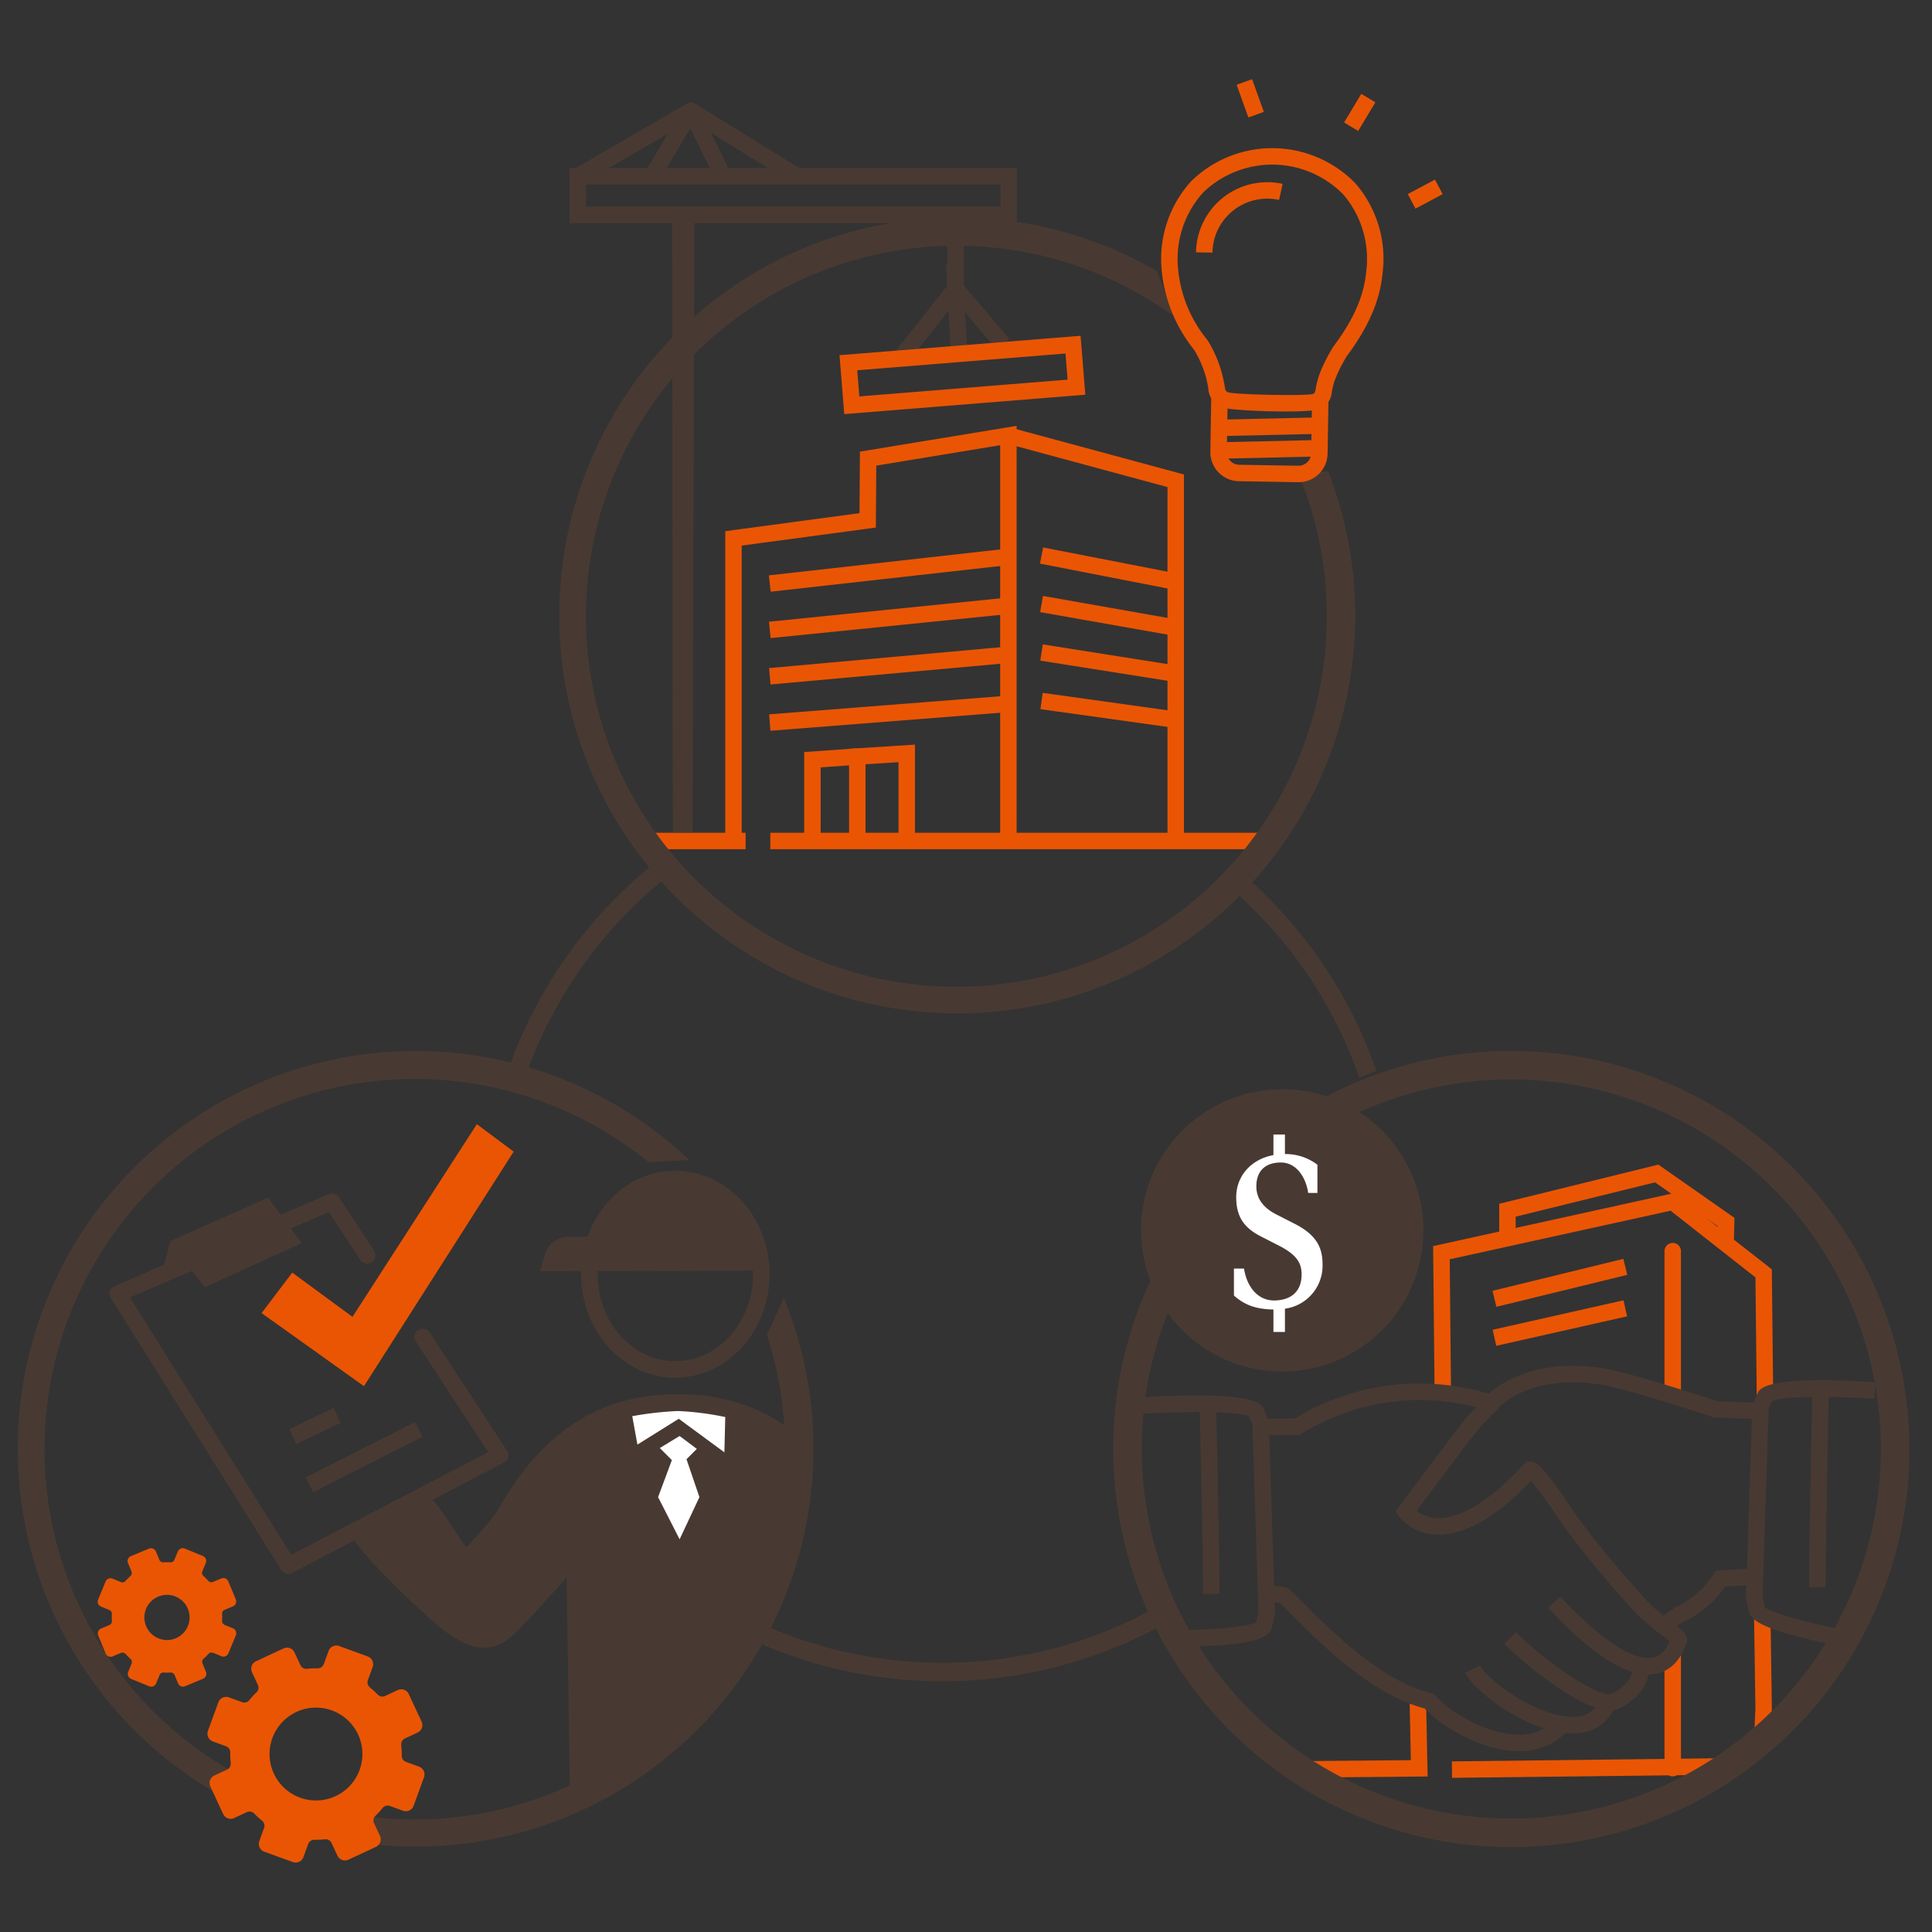 <svg id="レイヤー_1" data-name="レイヤー 1" xmlns="http://www.w3.org/2000/svg" width="360" height="360"><rect width="100%" height="100%" fill="#333333" stroke="none"/><defs><clipPath id="clip-path"><path d="M77.386 200.278a69.63 69.63 0 1 0 69.63 69.63 69.708 69.708 0 0 0-69.63-69.63Z" style="fill:none"/></clipPath><style>.cls-2{fill:#ea5504}.cls-3{fill:#483a32}.cls-4{fill:#fff}</style></defs><path class="cls-2" transform="rotate(-.671 295.544 329.452)" d="M270.549 327.917h49.988v3.066h-49.988z"/><path class="cls-2" d="M311.692 260.41a1.532 1.532 0 0 1-1.533-1.533v-25.74a1.533 1.533 0 1 1 3.066 0v25.74a1.532 1.532 0 0 1-1.533 1.533Z"/><path class="cls-2" transform="rotate(-13.724 290.66 239.038)" d="M278.11 237.505h25.101v3.067h-25.101z"/><path class="cls-2" transform="rotate(-12.693 290.66 246.532)" d="M278.164 244.999h24.992v3.066h-24.992z"/><path class="cls-2" d="m327.345 260.176-.243-22.151-15.815-12.427-41.153 9.053.238 24.211-3.066.03-.262-26.7 45.054-9.912 2.111 1.767 15.944 12.472.258 23.624-3.066.033zM244.038 331.214l-.027-3.066 18.879-.165-.219-10.499 3.066-.063.282 13.602-21.981.191zM329.909 324.012l-3.063-.141.25-5.49-.251-17.093 3.066-.044.25 17.185-.252 5.583zM311.692 331.002a1.532 1.532 0 0 1-1.533-1.533v-20.786a1.533 1.533 0 0 1 3.066 0v20.786a1.532 1.532 0 0 1-1.533 1.533Z"/><path class="cls-3" d="M281.614 195.816a74.182 74.182 0 1 0 74.182 74.182 74.266 74.266 0 0 0-74.182-74.182Zm68.864 74.182a68.863 68.863 0 1 1-68.864-68.863 68.943 68.943 0 0 1 68.864 68.863Z"/><path class="cls-3" d="m328.185 264.461-8.831-.343c-.162-.054-16.23-5.412-21.412-6.173-13.176-1.934-18.894 4.437-18.949 4.503l-2.315-2.012c.274-.316 6.882-7.7 21.71-5.524 5.173.759 19.699 5.553 21.725 6.226l8.168.259ZM299.973 318.718c-5.485 0-16.522-9.143-19.663-12.462l2.228-2.108c5.249 5.55 15.622 12.323 17.622 11.495.626-.259 3.764-1.704 4.11-4.728l3.045.347c-.418 3.666-3.364 6.131-5.984 7.213a3.541 3.541 0 0 1-1.358.243Z"/><path class="cls-3" d="M293.026 322.973c-7.81 0-18.099-7.451-19.97-11.27l2.755-1.347c1.377 2.809 10.873 9.752 17.555 9.546a4.871 4.871 0 0 0 4.773-3.252l2.85 1.132a7.871 7.871 0 0 1-7.505 5.183q-.229.009-.458.009ZM307.141 312.017c-4.741 0-11.002-4.168-18.646-12.422l2.249-2.084c7.388 7.977 13.697 12.113 17.293 11.35 1.334-.281 2.344-1.276 3.077-3.033-.41-.358-1.088-.876-1.665-1.316a35.84 35.84 0 0 1-5.711-5.099c-.439-.521-.993-1.145-1.656-1.894a170.897 170.897 0 0 1-10.803-13.309c-.112-.151-.37-.527-.726-1.049a88.068 88.068 0 0 0-5.274-7.236c-6.682 6.987-12.701 10.333-17.931 9.992a9.062 9.062 0 0 1-6.667-3.404l-.63-.907.662-.886c1.204-1.612 11.799-15.789 12.826-16.89.605-.647 1.106-1.175 1.521-1.606a41.766 41.766 0 0 0-32.54 4.93l-.353.211-6.956.102-.045-3.066 6.138-.09a44.677 44.677 0 0 1 36.748-4.407l.837-.076.491.993a1.591 1.591 0 0 1-.508 1.924c-.311.298-1.141 1.088-3.092 3.18-.651.698-7.294 9.52-11.829 15.585a6.414 6.414 0 0 0 3.689 1.356c3.105.163 8.397-1.415 16.293-9.986l.502-.543.862.009c1.157.084 2.244.969 7.788 9.089.326.481.563.826.665.964a167.827 167.827 0 0 0 10.625 13.089c.686.773 1.258 1.418 1.71 1.955a32.777 32.777 0 0 0 5.225 4.635c2.226 1.701 3.452 2.638 2.955 4.081-1.382 4.03-3.804 5.327-5.593 5.705a7.418 7.418 0 0 1-1.53.156Z"/><path class="cls-3" d="M283.039 326.292c-.355 0-.714-.012-1.081-.036-6.891-.449-13.941-5.087-16.444-7.888-10.088-2.68-19.629-12.297-24.794-17.503-.784-.792-1.457-1.469-1.999-1.987-.32-.305-.686-.332-3.291-.24l-.189.006-.111-3.063.189-.007c2.898-.103 4.22-.153 5.518 1.085.558.533 1.25 1.231 2.059 2.045 5.035 5.075 14.407 14.523 23.834 16.81l.521.126.329.424c1.717 2.21 8.418 6.731 14.576 7.132a9.122 9.122 0 0 0 7.364-2.47l2.156 2.18a11.825 11.825 0 0 1-8.638 3.386ZM311.251 304.253l-2.473-1.814a10.907 10.907 0 0 1 3.922-3.166 17.163 17.163 0 0 0 6.605-5.935l.422-.683 6.968-.377.165 3.063-5.402.289a19.662 19.662 0 0 1-7.515 6.445 7.805 7.805 0 0 0-2.692 2.178Z"/><path class="cls-3" d="m220.601 306.787-.009-3.066c5.532-.016 12.101-.591 13.472-1.431.278-1.105.392-1.68.439-1.966l-1.127-34.772a12.814 12.814 0 0 0-.636-1.606c-1.837-.97-12.044-1.005-20.698-.467l-.192-3.06c22.028-1.365 23.199 1.198 23.582 2.041 1.005 2.211 1.005 2.693 1.005 2.925l1.108 34.176c.178.711-.075 1.794-.578 3.756-.241.937-.88 3.425-16.366 3.47Zm12.249-42.775ZM343.644 306.837c-16.857-3.135-17.479-5.562-17.684-6.36-.505-1.964-.758-3.045-.578-3.756l1.109-34.224c-.002-.183-.002-.665 1.003-2.874.385-.844 1.545-3.412 21.979-2.041l-.207 3.06c-7.95-.536-17.352-.508-19.072.449a13.145 13.145 0 0 0-.645 1.627l-1.126 34.772c.048.29.165.882.454 2.021 1.274 1.114 8.843 3.105 15.326 4.31Zm-13.549-45.683Z"/><circle class="cls-3" cx="238.919" cy="229.257" r="26.304"/><path class="cls-3" d="M227.233 297.023h-3.066c0-8.228-.635-35.625-.642-35.901l3.066-.072c.006.277.642 27.708.642 35.973ZM340.179 295.74h-3.066c0-11.438.635-38.271.641-38.54l3.066.072c-.007.269-.641 27.066-.641 38.468Z"/><path class="cls-2" d="m323.066 231.891-3.066-.077.085-3.313-11.695-8.185-25.968 6.392v4.11h-3.066v-6.514l29.651-7.297 14.186 9.925-.127 4.959z"/><path class="cls-4" d="M229.927 236.384h1.877c.536 3.41 2.568 5.939 5.595 5.939 2.988 0 5.134-1.532 5.134-4.827 0-1.877-.612-3.525-4.099-5.326l-3.526-1.801c-3.295-1.686-4.56-3.87-4.56-7.319 0-3.602 2.452-6.974 6.936-7.816v-3.832h2.145v3.64a9.744 9.744 0 0 1 6.054 1.993v5.249h-1.725c-.344-2.567-1.993-5.67-5.096-5.67-2.797 0-4.559 1.494-4.559 4.444 0 2.414 1.455 4.062 3.678 5.211l3.601 1.839c4.445 2.299 5.059 4.943 5.059 7.625a8.094 8.094 0 0 1-7.012 8.123v4.33h-2.145v-4.176c-3.41-.077-5.403-.882-7.357-2.606Z"/><path class="cls-2" d="M120.091 155.174h18.847v3.066h-18.847zM143.537 155.174H235.795v3.066h-92.258z"/><path class="cls-2" d="M189.433 156.707h-3.067V82.961l-23.082 3.799-.085 11.544-24.992 3.357v55.046h-3.066V98.978l25.013-3.359.082-11.464 29.197-4.805v77.357z"/><path class="cls-2" transform="rotate(-6.39 165.768 106.23)" d="M143.299 104.697h44.938v3.067h-44.938z"/><path class="cls-2" transform="rotate(-5.772 165.769 115.116)" d="M143.326 113.583h44.885v3.067h-44.885z"/><path class="cls-2" transform="rotate(-5.154 165.768 124.002)" d="M143.35 122.469h44.838v3.067h-44.838z"/><path class="cls-2" transform="rotate(-4.48 165.769 132.888)" d="M143.371 131.354h44.796v3.066h-44.796z"/><path class="cls-2" transform="rotate(-78.97 206.372 105.912)" d="M204.839 93.389h3.066v25.047h-3.066z"/><path class="cls-2" transform="rotate(-79.985 206.372 114.722)" d="M204.839 102.24h3.065v24.964h-3.065z"/><path class="cls-2" transform="rotate(-81.01 206.372 123.531)" d="M204.839 111.086h3.065v24.89h-3.065z"/><path class="cls-2" transform="rotate(-82.04 206.372 132.34)" d="M204.839 119.928h3.066v24.823h-3.066z"/><path class="cls-2" d="M220.613 156.707h-3.066V90.761L187.5 82.634l.799-2.958 32.314 8.737v68.294zM152.917 156.485h-3.067v-16.354l9.784-.689.216 3.057-6.933.488v13.498z"/><path class="cls-2" d="M170.49 156.707h-3.066v-14.691l-6.149.393v14.224h-3.066v-17.101l12.281-.783v17.958z"/><path class="cls-3" d="M214.917 299.786a82.019 82.019 0 0 1-73.699 2.515q-.76 1.545-1.588 3.05a85.466 85.466 0 0 0 76.826-2.49q-.804-1.518-1.539-3.075ZM98.033 200.199a82.544 82.544 0 0 1 25.783-36.447q-1.15-1.276-2.242-2.603a85.988 85.988 0 0 0-26.832 38.064q1.661.457 3.291.986ZM232.742 163.894q-1.153 1.273-2.366 2.49a82.462 82.462 0 0 1 22.9 34.424q1.584-.658 3.202-1.247a85.911 85.911 0 0 0-23.736-35.667Z"/><path class="cls-3" d="M252.522 114.65a73.767 73.767 0 0 0-5.059-26.872l-5.528.481a69.042 69.042 0 1 1-23.238-29.355l-3.078-8.347a74.155 74.155 0 1 0 36.902 64.093Z"/><path class="cls-3" d="m168.618 68.157-2.404-1.904 10.309-13.022V38.929h3.066v15.368l-10.971 13.86z"/><path class="cls-3" d="m177.18 66.259-.894-16.919 11.804 13.788-2.33 1.995-5.934-6.935.417 7.909-3.063.162zM122.748 33.796l-2.638-1.561 7.318-12.363a1.507 1.507 0 0 1 1.379-.751 1.534 1.534 0 0 1 1.317.857l6.059 12.363-2.755 1.349-4.809-9.814Z"/><path class="cls-3" d="M189.485 41.569h-83.335V31.328h83.335Zm-80.269-3.066h77.203v-4.108H109.216Z"/><path class="cls-3" d="M147.892 34.277 128.722 22.438l-20.269 11.75-1.539-2.653 21.064-12.21a1.534 1.534 0 0 1 1.575.022l19.95 12.321ZM129.05 155.111h-3.669l-.128-115.635 4.134-.318Z"/><path class="cls-2" d="m157.314 77.165-.883-10.98 44.919-3.618.883 10.98Zm2.419-8.171.392 4.869 38.805-3.124-.392-4.869Z"/><path class="cls-3" d="M151.568 269.908a73.758 73.758 0 0 0-5.519-28.038l-3.148 6.851a68.998 68.998 0 1 1-22.042-32.172l7.565-.398a74.128 74.128 0 1 0 23.144 53.757Z"/><path class="cls-2" d="m78.089 329.188-2.452-.893a1.21 1.21 0 0 1-.783-1.177 15.876 15.876 0 0 0-.086-1.936 1.204 1.204 0 0 1 .678-1.238l2.366-1.104a1.54 1.54 0 0 0 .745-2.046l-2.388-5.129a1.54 1.54 0 0 0-2.047-.746l-2.367 1.103a1.204 1.204 0 0 1-1.385-.277 15.885 15.885 0 0 0-1.426-1.31 1.21 1.21 0 0 1-.397-1.357l.893-2.452a1.54 1.54 0 0 0-.92-1.974l-5.32-1.939a1.54 1.54 0 0 0-1.974.92l-.893 2.452a1.209 1.209 0 0 1-1.177.783 15.882 15.882 0 0 0-1.938.086 1.204 1.204 0 0 1-1.239-.679l-1.103-2.367a1.54 1.54 0 0 0-2.047-.745l-5.128 2.391a1.54 1.54 0 0 0-.745 2.047l1.103 2.366a1.204 1.204 0 0 1-.277 1.385 15.879 15.879 0 0 0-1.31 1.426 1.21 1.21 0 0 1-1.357.397l-2.452-.893a1.54 1.54 0 0 0-1.974.92l-1.939 5.32a1.54 1.54 0 0 0 .92 1.974l2.452.893a1.21 1.21 0 0 1 .783 1.177 15.881 15.881 0 0 0 .085 1.935 1.204 1.204 0 0 1-.679 1.238l-2.367 1.103a1.54 1.54 0 0 0-.746 2.047l2.39 5.131a1.54 1.54 0 0 0 2.047.745l2.365-1.103a1.204 1.204 0 0 1 1.386.277 15.869 15.869 0 0 0 1.428 1.311 1.209 1.209 0 0 1 .397 1.357l-.893 2.452a1.54 1.54 0 0 0 .92 1.974l5.32 1.939a1.54 1.54 0 0 0 1.974-.92l.893-2.452a1.21 1.21 0 0 1 1.177-.783 15.884 15.884 0 0 0 1.935-.085 1.204 1.204 0 0 1 1.238.679l1.103 2.367a1.54 1.54 0 0 0 2.047.746l5.131-2.39a1.54 1.54 0 0 0 .745-2.047l-1.103-2.365a1.204 1.204 0 0 1 .277-1.386 15.875 15.875 0 0 0 1.311-1.428 1.21 1.21 0 0 1 1.357-.397l2.452.893a1.54 1.54 0 0 0 1.974-.92l1.939-5.32a1.54 1.54 0 0 0-.92-1.974Zm-11.083.616a8.651 8.651 0 1 1-5.166-11.092 8.649 8.649 0 0 1 5.166 11.092ZM43.41 303.413l-1.553-.641a.779.779 0 0 1-.472-.778 10.221 10.221 0 0 0-.003-1.248.775.775 0 0 1 .47-.778l1.552-.647a.992.992 0 0 0 .534-1.296l-1.399-3.364a.992.992 0 0 0-1.297-.535l-1.552.646a.775.775 0 0 1-.884-.215 10.228 10.228 0 0 0-.882-.881.779.779 0 0 1-.219-.884l.641-1.553a.992.992 0 0 0-.539-1.295l-3.37-1.39a.992.992 0 0 0-1.295.539l-.641 1.553a.779.779 0 0 1-.778.472 10.223 10.223 0 0 0-1.249.003.775.775 0 0 1-.779-.47l-.646-1.552a.992.992 0 0 0-1.297-.534l-3.363 1.4a.992.992 0 0 0-.534 1.297l.646 1.551a.775.775 0 0 1-.215.884 10.223 10.223 0 0 0-.881.882.779.779 0 0 1-.884.219l-1.553-.641a.992.992 0 0 0-1.295.539l-1.39 3.37a.992.992 0 0 0 .539 1.295l1.553.641a.779.779 0 0 1 .472.778 10.225 10.225 0 0 0 .003 1.247.775.775 0 0 1-.47.778l-1.552.646a.992.992 0 0 0-.535 1.296l1.4 3.365a.992.992 0 0 0 1.297.535l1.551-.646a.775.775 0 0 1 .884.215 10.218 10.218 0 0 0 .883.882.779.779 0 0 1 .219.883l-.641 1.553a.992.992 0 0 0 .539 1.295l3.37 1.39a.992.992 0 0 0 1.295-.539l.641-1.553a.779.779 0 0 1 .778-.472 10.225 10.225 0 0 0 1.247-.003.775.775 0 0 1 .778.47l.646 1.552a.992.992 0 0 0 1.296.535l3.365-1.4a.992.992 0 0 0 .535-1.297l-.646-1.551a.775.775 0 0 1 .215-.884 10.222 10.222 0 0 0 .882-.883.779.779 0 0 1 .883-.219l1.553.641a.992.992 0 0 0 1.295-.539l1.39-3.37a.992.992 0 0 0-.539-1.295Zm-8.403-.42a4.211 4.211 0 1 1-2.287-5.499 4.21 4.21 0 0 1 2.287 5.499Z"/><g style="clip-path:url(#clip-path)"><path class="cls-3" d="M83.052 304.046c2.567 1.711 7.095 5.205 12.229.927 1.878-1.565 10.303-11.042 10.303-11.042l1.723 111.557a8.137 8.137 0 0 0 16.257 0l3.228-64.833 3.228 64.833a8.137 8.137 0 0 0 16.257 0l1.74-108.272 10.006 31.145a6.182 6.182 0 0 0 7.004 5.111 6.01 6.01 0 0 0 5.353-6.692l-10.321-38.872c-5.734-21.9-19.989-28.104-33.831-28.104-13.027 0-24.497 5.554-33.64 21.9a60.141 60.141 0 0 1-5.648 6.548c-.332.326-6.42-10.553-8.228-10.075-6.1 1.612-12.333 5.427-13.449 6.618-1.639 1.748 15.224 17.54 17.791 19.252Z"/><path class="cls-4" d="m134.98 270.623-8.503-6.257-7.701 4.813-.963-5.294a62.573 62.573 0 0 1 8.503-.963 54.126 54.126 0 0 1 8.824 1.123Z"/><path class="cls-4" d="m126.637 267.575-3.69 2.246 2.246 2.246-2.567 6.899 4.011 7.861 3.69-7.861-2.407-7.059 1.926-1.925-3.209-2.407z"/></g><path class="cls-3" d="M125.835 256.708c-9.68 0-17.555-8.646-17.555-19.272 0-10.628 7.875-19.274 17.555-19.274s17.557 8.646 17.557 19.274c0 10.626-7.876 19.272-17.557 19.272Zm0-35.48c-7.989 0-14.489 7.271-14.489 16.208s6.5 16.206 14.489 16.206c7.99 0 14.491-7.27 14.491-16.206s-6.5-16.208-14.491-16.208Z"/><path class="cls-3" d="M141.829 236.772c-.318-9.487-7.344-17.077-15.994-17.077-6.602 0-12.252 4.435-14.699 10.755h-5.179a4.599 4.599 0 0 0-4.413 3.303l-.914 3.114ZM53.72 293.255a1.535 1.535 0 0 1-1.301-.719L20.656 241.873a1.535 1.535 0 0 1 .695-2.223l39.91-17.137a1.535 1.535 0 0 1 1.886.567l6.568 10.001a1.533 1.533 0 1 1-2.563 1.683l-5.863-8.926-37.083 15.923 30.06 47.948 36.721-19.12-13.516-20.633a1.533 1.533 0 0 1 2.566-1.68l14.444 22.051a1.532 1.532 0 0 1-.575 2.199l-39.48 20.555a1.521 1.521 0 0 1-.707.174Z"/><path class="cls-3" d="m56.199 231.641-18.06 8.206-3.101-3.987-4.508.147 1.167-4.721 18.258-8.107 6.244 8.462z"/><path class="cls-2" d="m54.458 237.135-5.718 7.54 19.079 13.619 27.894-43.705-6.86-5.114-23.173 35.901-11.222-8.241z"/><path class="cls-3" transform="rotate(-26.89 67.829 271.512)" d="M56.411 269.979h22.836v3.065H56.411z"/><path class="cls-3" transform="rotate(-25.639 58.69 265.709)" d="M54.124 264.176h9.132v3.066h-9.132z"/><path class="cls-2" d="M241.974 89.85h-.093l-11.031-.181a5.411 5.411 0 0 1-5.319-5.497l.175-10.64 3.066.051-.175 10.64a2.344 2.344 0 0 0 2.304 2.38l11.031.181a2.429 2.429 0 0 0 1.668-.659 2.325 2.325 0 0 0 .713-1.644l.175-10.641 3.066.051-.175 10.64a5.407 5.407 0 0 1-5.405 5.319Z"/><path class="cls-2" d="M239.527 76.673c-5.008 0-11.167-.364-12.007-.798a4.082 4.082 0 0 1-2.376-3.59 19.827 19.827 0 0 0-2.645-7.113 27.748 27.748 0 0 1-6.051-14.98 21.518 21.518 0 0 1 5.556-16.47 21.603 21.603 0 0 1 30.55.435 21.464 21.464 0 0 1 5.075 16.713c-.488 5.123-2.614 10.053-6.689 15.51-2.252 3.768-2.58 5.575-2.776 6.658a3.712 3.712 0 0 1-2.174 3.135c-.653.358-3.334.5-6.463.5Zm-10.688-3.568c1.817.452 14.038.693 15.79.317.388-.216.397-.268.518-.933.235-1.294.627-3.46 3.202-7.754l.087-.13c3.807-5.081 5.701-9.406 6.141-14.028a18.445 18.445 0 0 0-4.3-14.366 18.546 18.546 0 0 0-26.057-.372 18.494 18.494 0 0 0-4.713 14.16 24.465 24.465 0 0 0 5.436 13.315l.166.241a22.999 22.999 0 0 1 3.059 8.225c.169 1.011.178 1.066.671 1.323Zm15.857.302Z"/><path class="cls-2" transform="rotate(-1.287 236.534 79.518)" d="M227.135 77.985h18.798v3.067h-18.798z"/><path class="cls-2" transform="rotate(-1.287 236.465 83.733)" d="M227.066 82.2h18.798v3.067h-18.798z"/><path class="cls-2" d="m225.925 47.07-3.066-.051a13.293 13.293 0 0 1 16.142-12.758l-.659 2.994a10.234 10.234 0 0 0-9.306 2.638 10.157 10.157 0 0 0-3.111 7.177Z"/><path class="cls-2" transform="rotate(-59.05 253.367 20.943)" d="M250.256 19.41h6.222v3.065h-6.222z"/><path class="cls-2" transform="rotate(-19.758 232.963 18.32)" d="M231.43 15.085h3.067v6.47h-3.067z"/><path class="cls-2" transform="rotate(-28.017 265.568 36.169)" d="M262.698 34.636h5.739v3.066h-5.739z"/></svg>